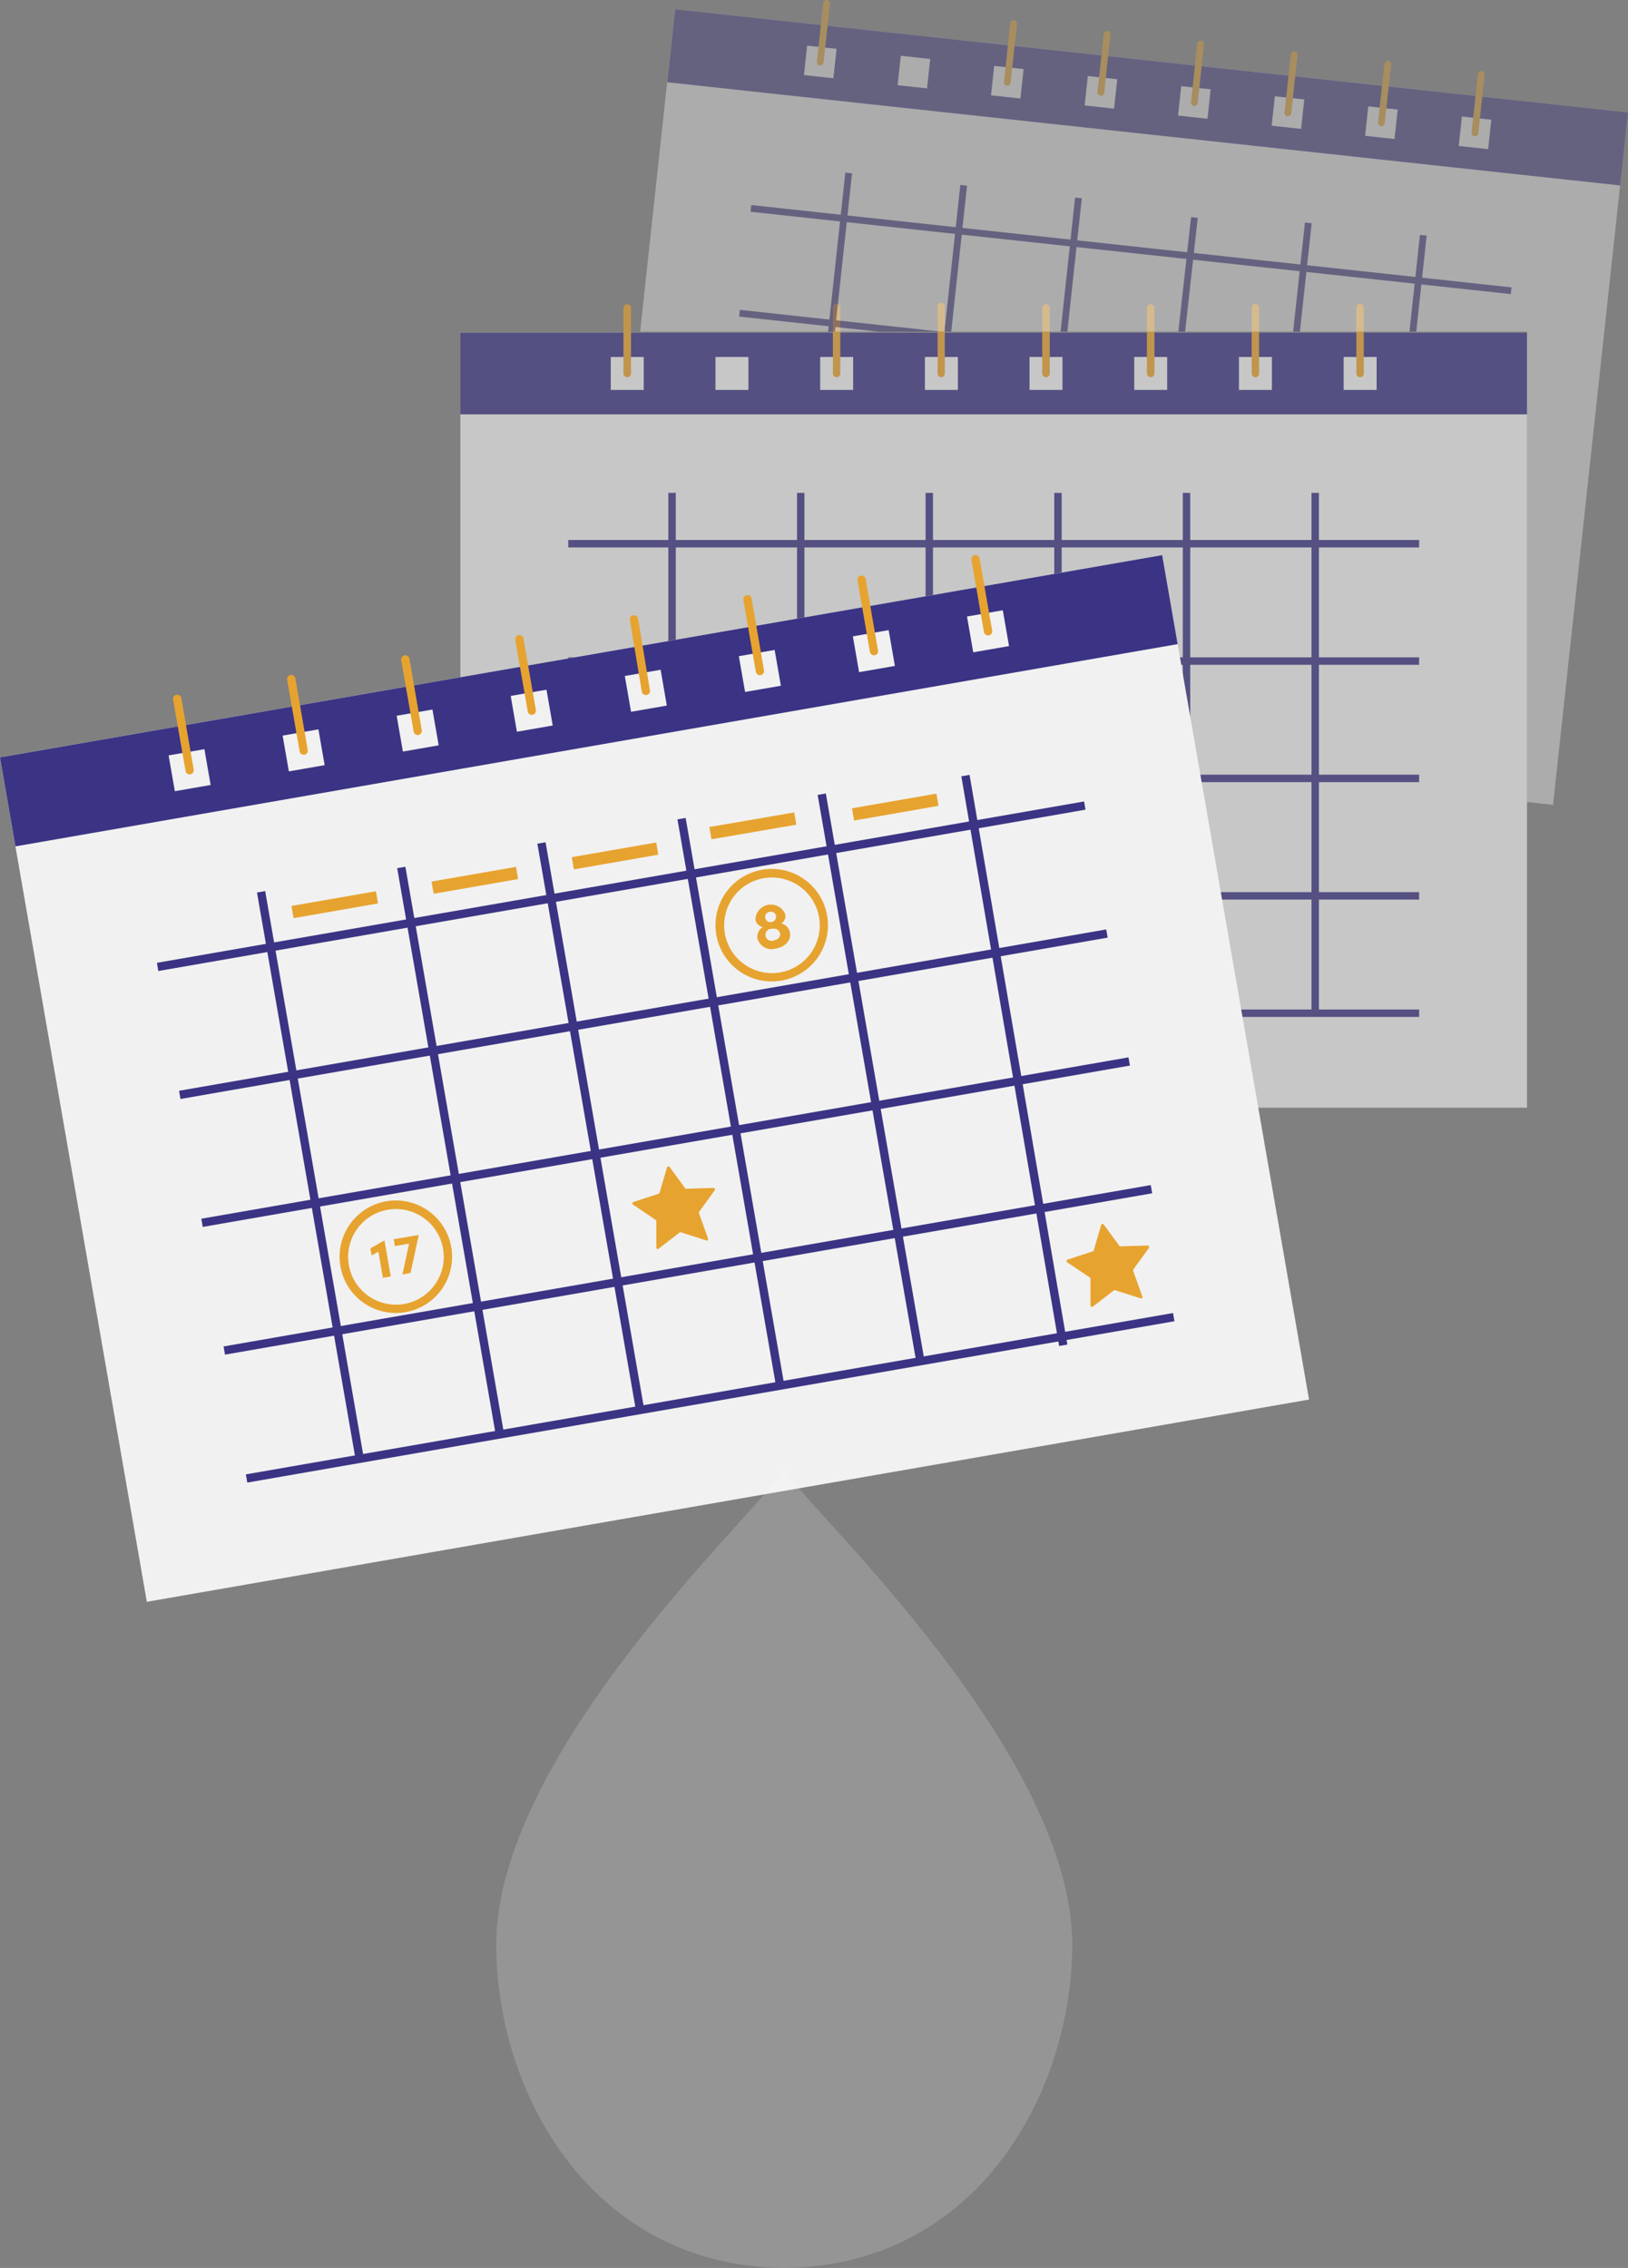 <svg xmlns="http://www.w3.org/2000/svg" xmlns:xlink="http://www.w3.org/1999/xlink" viewBox="0 0 144.74 201.59"><rect x="0" y="0" width="144.74" height="201.59" fill="#808080" stroke="none"/><defs><style>.cls-1{fill:none;}.cls-2{opacity:0.89;}.cls-3{opacity:0.63;}.cls-4{fill:#fff;}.cls-5{fill:#322b84;}.cls-6{fill:#f4a725;}.cls-7{opacity:0.62;}.cls-8{clip-path:url(#clip-path);}.cls-9{opacity:0.17;}</style><clipPath id="clip-path" transform="translate(0 -9.67)"><polygon class="cls-1" points="53.21 39.16 135.76 39.16 135.76 84.49 143.43 80.26 154.53 12.25 55.16 0 53.21 39.16"/></clipPath></defs><title>Drop</title><g id="Layer_2" data-name="Layer 2"><g id="Layer_1-2" data-name="Layer 1"><g class="cls-2"><g class="cls-3"><rect class="cls-4" x="40.93" y="29.57" width="94.83" height="68.89"/><rect class="cls-5" x="40.93" y="29.57" width="94.83" height="7.26"/><rect class="cls-5" x="50.52" y="48" width="75.65" height="0.66"/><rect class="cls-5" x="50.52" y="58.43" width="75.65" height="0.66"/><rect class="cls-5" x="50.52" y="68.86" width="75.65" height="0.66"/><rect class="cls-5" x="50.52" y="79.3" width="75.65" height="0.66"/><rect class="cls-5" x="50.52" y="89.73" width="75.65" height="0.66"/><rect class="cls-5" x="59.42" y="43.81" width="0.66" height="46.25"/><rect class="cls-5" x="70.86" y="43.81" width="0.66" height="46.25"/><rect class="cls-5" x="82.29" y="43.81" width="0.66" height="46.25"/><rect class="cls-5" x="93.73" y="43.81" width="0.66" height="46.25"/><rect class="cls-5" x="105.16" y="43.81" width="0.66" height="46.25"/><rect class="cls-5" x="116.6" y="43.81" width="0.66" height="46.25"/><rect class="cls-4" x="54.3" y="31.73" width="2.93" height="2.93"/><rect class="cls-4" x="63.61" y="31.73" width="2.93" height="2.93"/><rect class="cls-4" x="72.92" y="31.73" width="2.93" height="2.93"/><rect class="cls-4" x="82.23" y="31.73" width="2.93" height="2.93"/><rect class="cls-4" x="91.53" y="31.73" width="2.93" height="2.93"/><rect class="cls-4" x="100.84" y="31.73" width="2.93" height="2.93"/><rect class="cls-4" x="110.15" y="31.73" width="2.93" height="2.93"/><rect class="cls-4" x="119.46" y="31.73" width="2.93" height="2.93"/><path class="cls-6" d="M55.77,43.2a.34.34,0,0,1-.34-.33V37a.34.34,0,0,1,.67,0v5.83A.33.33,0,0,1,55.77,43.2Z" transform="translate(0 -9.67)"/><path class="cls-6" d="M74.38,43.2a.33.33,0,0,1-.33-.33V37a.33.33,0,0,1,.33-.33.33.33,0,0,1,.33.33v5.83A.33.33,0,0,1,74.38,43.2Z" transform="translate(0 -9.67)"/><path class="cls-6" d="M83.69,43.2a.33.33,0,0,1-.33-.33V37A.33.33,0,1,1,84,37v5.83A.33.33,0,0,1,83.69,43.2Z" transform="translate(0 -9.67)"/><path class="cls-6" d="M93,43.2a.34.34,0,0,1-.34-.33V37a.34.34,0,0,1,.67,0v5.83A.33.33,0,0,1,93,43.2Z" transform="translate(0 -9.67)"/><path class="cls-6" d="M102.3,43.2a.33.33,0,0,1-.33-.33V37a.34.34,0,0,1,.67,0v5.83A.34.34,0,0,1,102.3,43.2Z" transform="translate(0 -9.67)"/><path class="cls-6" d="M111.61,43.2a.33.33,0,0,1-.33-.33V37a.33.33,0,0,1,.66,0v5.83A.33.33,0,0,1,111.61,43.2Z" transform="translate(0 -9.67)"/><path class="cls-6" d="M120.92,43.2a.33.33,0,0,1-.33-.33V37a.33.33,0,0,1,.33-.33.33.33,0,0,1,.33.33v5.83A.33.33,0,0,1,120.92,43.2Z" transform="translate(0 -9.67)"/></g><rect class="cls-4" x="5.75" y="67.44" width="104.88" height="76.19" transform="translate(-17.23 1.86) rotate(-9.87)"/><rect class="cls-5" x="-0.09" y="67.94" width="104.88" height="8.03" transform="translate(-11.56 0.37) rotate(-9.87)"/><rect class="cls-5" x="13.39" y="88.08" width="83.67" height="0.74" transform="translate(-14.34 1.1) rotate(-9.87)"/><rect class="cls-5" x="15.36" y="99.45" width="83.67" height="0.74" transform="translate(-16.26 1.61) rotate(-9.87)"/><rect class="cls-5" x="17.34" y="110.82" width="83.67" height="0.74" transform="translate(-18.18 2.12) rotate(-9.87)"/><rect class="cls-5" x="19.32" y="122.18" width="83.67" height="0.74" transform="translate(-20.1 2.62) rotate(-9.87)"/><rect class="cls-5" x="21.3" y="133.55" width="83.67" height="0.74" transform="translate(-22.02 3.13) rotate(-9.87)"/><rect class="cls-5" x="27.23" y="88.56" width="0.74" height="51.15" transform="translate(-19.16 -3.25) rotate(-9.87)"/><rect class="cls-5" x="39.69" y="86.4" width="0.74" height="51.15" transform="translate(-18.6 -1.15) rotate(-9.87)"/><rect class="cls-5" x="52.15" y="84.23" width="0.74" height="51.15" transform="translate(-18.04 0.95) rotate(-9.87)"/><rect class="cls-5" x="64.61" y="82.06" width="0.74" height="51.15" transform="translate(-17.49 3.06) rotate(-9.87)"/><rect class="cls-5" x="77.07" y="79.89" width="0.74" height="51.15" transform="translate(-16.93 5.16) rotate(-9.87)"/><rect class="cls-5" x="89.53" y="77.73" width="0.74" height="51.15" transform="matrix(0.99, -0.17, 0.17, 0.99, -16.38, 7.27)"/><rect class="cls-4" x="15.24" y="76.52" width="3.23" height="3.23" transform="translate(-13.14 -5.63) rotate(-9.87)"/><rect class="cls-4" x="25.38" y="74.75" width="3.23" height="3.23" transform="translate(-12.69 -3.91) rotate(-9.87)"/><rect class="cls-4" x="35.52" y="72.99" width="3.23" height="3.23" transform="translate(-12.24 -2.2) rotate(-9.87)"/><rect class="cls-4" x="45.66" y="71.23" width="3.23" height="3.23" transform="translate(-11.79 -0.49) rotate(-9.87)"/><rect class="cls-4" x="55.8" y="69.46" width="3.23" height="3.23" transform="translate(-11.33 1.22) rotate(-9.87)"/><rect class="cls-4" x="65.94" y="67.7" width="3.23" height="3.23" transform="translate(-10.88 2.93) rotate(-9.87)"/><rect class="cls-4" x="76.08" y="65.93" width="3.23" height="3.23" transform="translate(-10.43 4.65) rotate(-9.87)"/><rect class="cls-4" x="86.23" y="64.17" width="3.23" height="3.23" transform="translate(-9.98 6.36) rotate(-9.87)"/><path class="cls-6" d="M16.92,78.5a.36.36,0,0,1-.42-.3l-1.11-6.35a.37.37,0,0,1,.73-.13l1.1,6.35A.37.37,0,0,1,16.92,78.5Z" transform="translate(0 -9.67)"/><path class="cls-6" d="M37.2,75a.36.36,0,0,1-.42-.3l-1.11-6.35a.37.37,0,1,1,.73-.13l1.1,6.35A.37.37,0,0,1,37.2,75Z" transform="translate(0 -9.67)"/><path class="cls-6" d="M27.06,76.75a.36.36,0,0,1-.42-.3L25.53,70.1a.37.37,0,0,1,.73-.13l1.1,6.35A.37.37,0,0,1,27.06,76.75Z" transform="translate(0 -9.67)"/><path class="cls-6" d="M47.34,73.2a.35.35,0,0,1-.42-.29l-1.11-6.36a.36.36,0,0,1,.3-.42.37.37,0,0,1,.43.3l1.1,6.35A.36.36,0,0,1,47.34,73.2Z" transform="translate(0 -9.67)"/><path class="cls-6" d="M57.48,71.44a.36.36,0,0,1-.42-.3L56,64.79a.37.37,0,0,1,.73-.13L57.78,71A.36.36,0,0,1,57.48,71.44Z" transform="translate(0 -9.67)"/><path class="cls-6" d="M67.62,69.68a.36.36,0,0,1-.42-.3L66.09,63a.37.37,0,0,1,.3-.43.38.38,0,0,1,.43.3l1.1,6.35A.37.37,0,0,1,67.62,69.68Z" transform="translate(0 -9.67)"/><path class="cls-6" d="M77.77,67.91a.37.37,0,0,1-.43-.3l-1.1-6.35a.35.35,0,0,1,.29-.42.36.36,0,0,1,.43.29l1.1,6.36A.35.35,0,0,1,77.77,67.91Z" transform="translate(0 -9.67)"/><path class="cls-6" d="M87.91,66.15a.38.38,0,0,1-.43-.3l-1.1-6.35a.37.37,0,1,1,.72-.13l1.11,6.35A.38.38,0,0,1,87.91,66.15Z" transform="translate(0 -9.67)"/><rect class="cls-6" x="25.95" y="89.53" width="7.62" height="1.1" transform="translate(74.52 164.06) rotate(170.13)"/><rect class="cls-6" x="38.41" y="87.36" width="7.62" height="1.1" transform="translate(98.88 157.62) rotate(170.13)"/><rect class="cls-6" x="50.86" y="85.19" width="7.62" height="1.1" transform="translate(123.24 151.18) rotate(170.13)"/><rect class="cls-6" x="63.32" y="83.03" width="7.62" height="1.1" transform="matrix(-0.99, 0.17, -0.17, -0.99, 147.6, 144.74)"/><rect class="cls-6" x="75.78" y="80.86" width="7.62" height="1.1" transform="translate(171.96 138.3) rotate(170.13)"/><path class="cls-6" d="M36.06,126.3a5,5,0,1,1,4.06-5.77A5,5,0,0,1,36.06,126.3Zm-1.58-9.1a4.25,4.25,0,1,0,4.91,3.46A4.25,4.25,0,0,0,34.48,117.2Z" transform="translate(0 -9.67)"/><path class="cls-6" d="M33.64,120.92l-.6.34-.11-.63,1.25-.71.56,3.21-.7.12Z" transform="translate(0 -9.67)"/><path class="cls-6" d="M36.37,120.21l-1.26.22-.11-.61,2.23-.38h0l-.73,3.38-.72.13Z" transform="translate(0 -9.67)"/><path class="cls-6" d="M69.48,96.83a5,5,0,1,1,4.06-5.77A5,5,0,0,1,69.48,96.83Zm-1.58-9.1a4.25,4.25,0,1,0,4.92,3.46A4.26,4.26,0,0,0,67.9,87.73Z" transform="translate(0 -9.67)"/><path class="cls-6" d="M69.42,91.75a1,1,0,0,1,.81.82c.12.68-.41,1.26-1.24,1.41a1.3,1.3,0,0,1-1.65-.91,1,1,0,0,1,.48-1h0a.82.82,0,0,1-.66-.69,1.38,1.38,0,0,1,2.65-.46.81.81,0,0,1-.39.87Zm-.06.91a.56.56,0,0,0-.68-.43.54.54,0,1,0,.19,1A.55.55,0,0,0,69.36,92.66ZM69,91.08a.49.49,0,0,0-.59-.36.46.46,0,1,0,.16.91A.49.49,0,0,0,69,91.08Z" transform="translate(0 -9.67)"/><path class="cls-6" d="M101.43,125.08l-2.27-.72a.11.11,0,0,0-.12,0l-1.88,1.45a.13.13,0,0,1-.21-.1v-2.38a.11.11,0,0,0-.06-.11l-2-1.34a.14.14,0,0,1,0-.24l2.26-.74a.14.14,0,0,0,.09-.09l.67-2.28a.13.13,0,0,1,.23,0l1.41,1.92a.13.13,0,0,0,.11,0l2.37-.07a.14.14,0,0,1,.12.21l-1.4,1.93a.17.17,0,0,0,0,.12l.8,2.25A.12.12,0,0,1,101.43,125.08Z" transform="translate(0 -9.67)"/><path class="cls-6" d="M62.83,119.94l-2.27-.73a.14.14,0,0,0-.12,0l-1.88,1.45a.13.13,0,0,1-.21-.1V118.2a.11.11,0,0,0-.06-.1l-2-1.35a.13.13,0,0,1,0-.23l2.26-.74a.2.2,0,0,0,.09-.09l.67-2.28a.13.13,0,0,1,.23,0l1.4,1.92a.16.16,0,0,0,.11,0l2.38-.07a.13.13,0,0,1,.11.21l-1.39,1.93a.13.13,0,0,0,0,.12l.8,2.24A.13.13,0,0,1,62.83,119.94Z" transform="translate(0 -9.67)"/><g class="cls-7"><g class="cls-8"><g class="cls-3"><rect class="cls-4" x="56.43" y="14.91" width="85.22" height="61.91" transform="translate(5.52 -20.08) rotate(6.18)"/><rect class="cls-5" x="59.42" y="15.07" width="85.22" height="6.53" transform="translate(2.57 -20.56) rotate(6.18)"/><rect class="cls-5" x="100.26" y="-2.14" width="0.6" height="67.99" transform="translate(58.06 118.73) rotate(-83.82)"/><rect class="cls-5" x="99.25" y="7.18" width="0.6" height="67.99" transform="translate(47.89 126.04) rotate(-83.82)"/><rect class="cls-5" x="98.24" y="16.5" width="0.6" height="67.99" transform="translate(37.73 133.35) rotate(-83.82)"/><rect class="cls-5" x="97.23" y="25.82" width="0.6" height="67.99" transform="translate(27.56 140.67) rotate(-83.82)"/><rect class="cls-5" x="96.22" y="35.14" width="0.6" height="67.99" transform="translate(17.39 147.98) rotate(-83.82)"/><rect class="cls-5" x="52.44" y="45.41" width="41.56" height="0.6" transform="translate(19.89 103.91) rotate(-83.82)"/><rect class="cls-5" x="62.66" y="46.52" width="41.56" height="0.6" transform="translate(27.91 115.05) rotate(-83.82)"/><rect class="cls-5" x="72.87" y="47.62" width="41.56" height="0.6" transform="translate(35.92 126.2) rotate(-83.82)"/><rect class="cls-5" x="83.09" y="48.73" width="41.56" height="0.6" transform="matrix(0.11, -0.99, 0.99, 0.11, 43.94, 137.34)"/><rect class="cls-5" x="93.3" y="49.84" width="41.56" height="0.6" transform="translate(51.95 148.49) rotate(-83.82)"/><rect class="cls-5" x="103.52" y="50.95" width="41.56" height="0.6" transform="translate(59.97 159.63) rotate(-83.82)"/><rect class="cls-4" x="71.61" y="13.87" width="2.63" height="2.63" transform="translate(2.06 -17.44) rotate(6.18)"/><rect class="cls-4" x="79.93" y="14.77" width="2.63" height="2.63" transform="translate(2.21 -18.33) rotate(6.18)"/><rect class="cls-4" x="88.24" y="15.67" width="2.63" height="2.63" transform="translate(2.35 -19.22) rotate(6.18)"/><rect class="cls-4" x="96.56" y="16.57" width="2.63" height="2.63" transform="translate(2.5 -20.11) rotate(6.18)"/><rect class="cls-4" x="104.87" y="17.47" width="2.63" height="2.63" transform="translate(2.64 -21) rotate(6.18)"/><rect class="cls-4" x="113.19" y="18.37" width="2.63" height="2.63" transform="translate(2.79 -21.89) rotate(6.18)"/><rect class="cls-4" x="121.5" y="19.27" width="2.63" height="2.63" transform="translate(2.93 -22.78) rotate(6.18)"/><rect class="cls-4" x="129.82" y="20.17" width="2.63" height="2.63" transform="translate(3.08 -23.67) rotate(6.18)"/><path class="cls-6" d="M72.89,15.48a.3.3,0,0,1-.26-.33l.56-5.21a.32.32,0,0,1,.33-.27.31.31,0,0,1,.27.33l-.57,5.21A.3.3,0,0,1,72.89,15.48Z" transform="translate(0 -9.67)"/><path class="cls-6" d="M89.52,17.28a.3.3,0,0,1-.26-.33l.56-5.21a.3.3,0,0,1,.33-.26.3.3,0,0,1,.27.33L89.85,17A.3.3,0,0,1,89.52,17.28Z" transform="translate(0 -9.67)"/><path class="cls-6" d="M97.84,18.18a.31.31,0,0,1-.27-.33l.57-5.21a.3.3,0,0,1,.59.07l-.56,5.2A.3.3,0,0,1,97.84,18.18Z" transform="translate(0 -9.67)"/><path class="cls-6" d="M106.15,19.08a.3.3,0,0,1-.26-.33l.56-5.21a.3.3,0,0,1,.33-.26.3.3,0,0,1,.27.33l-.57,5.21A.29.29,0,0,1,106.15,19.08Z" transform="translate(0 -9.67)"/><path class="cls-6" d="M114.47,20a.31.31,0,0,1-.27-.33l.57-5.21a.3.3,0,0,1,.59.07l-.56,5.21A.3.3,0,0,1,114.47,20Z" transform="translate(0 -9.67)"/><path class="cls-6" d="M122.78,20.88a.29.29,0,0,1-.26-.33l.56-5.2a.3.3,0,0,1,.6.06l-.57,5.21A.29.29,0,0,1,122.78,20.88Z" transform="translate(0 -9.67)"/><path class="cls-6" d="M131.1,21.78a.3.3,0,0,1-.27-.33l.57-5.2a.3.3,0,0,1,.33-.27.3.3,0,0,1,.26.33l-.56,5.21A.3.3,0,0,1,131.1,21.78Z" transform="translate(0 -9.67)"/></g></g></g></g><g class="cls-9"><path class="cls-4" d="M44.12,182.55c0,13.09,8.43,28.57,25.6,28.71,17.16-.14,25.59-15.62,25.61-28.71,0-18.46-27.09-42-25.61-42.54C71.21,140.57,44.12,164.09,44.12,182.55Z" transform="translate(0 -9.67)"/></g></g></g></svg>